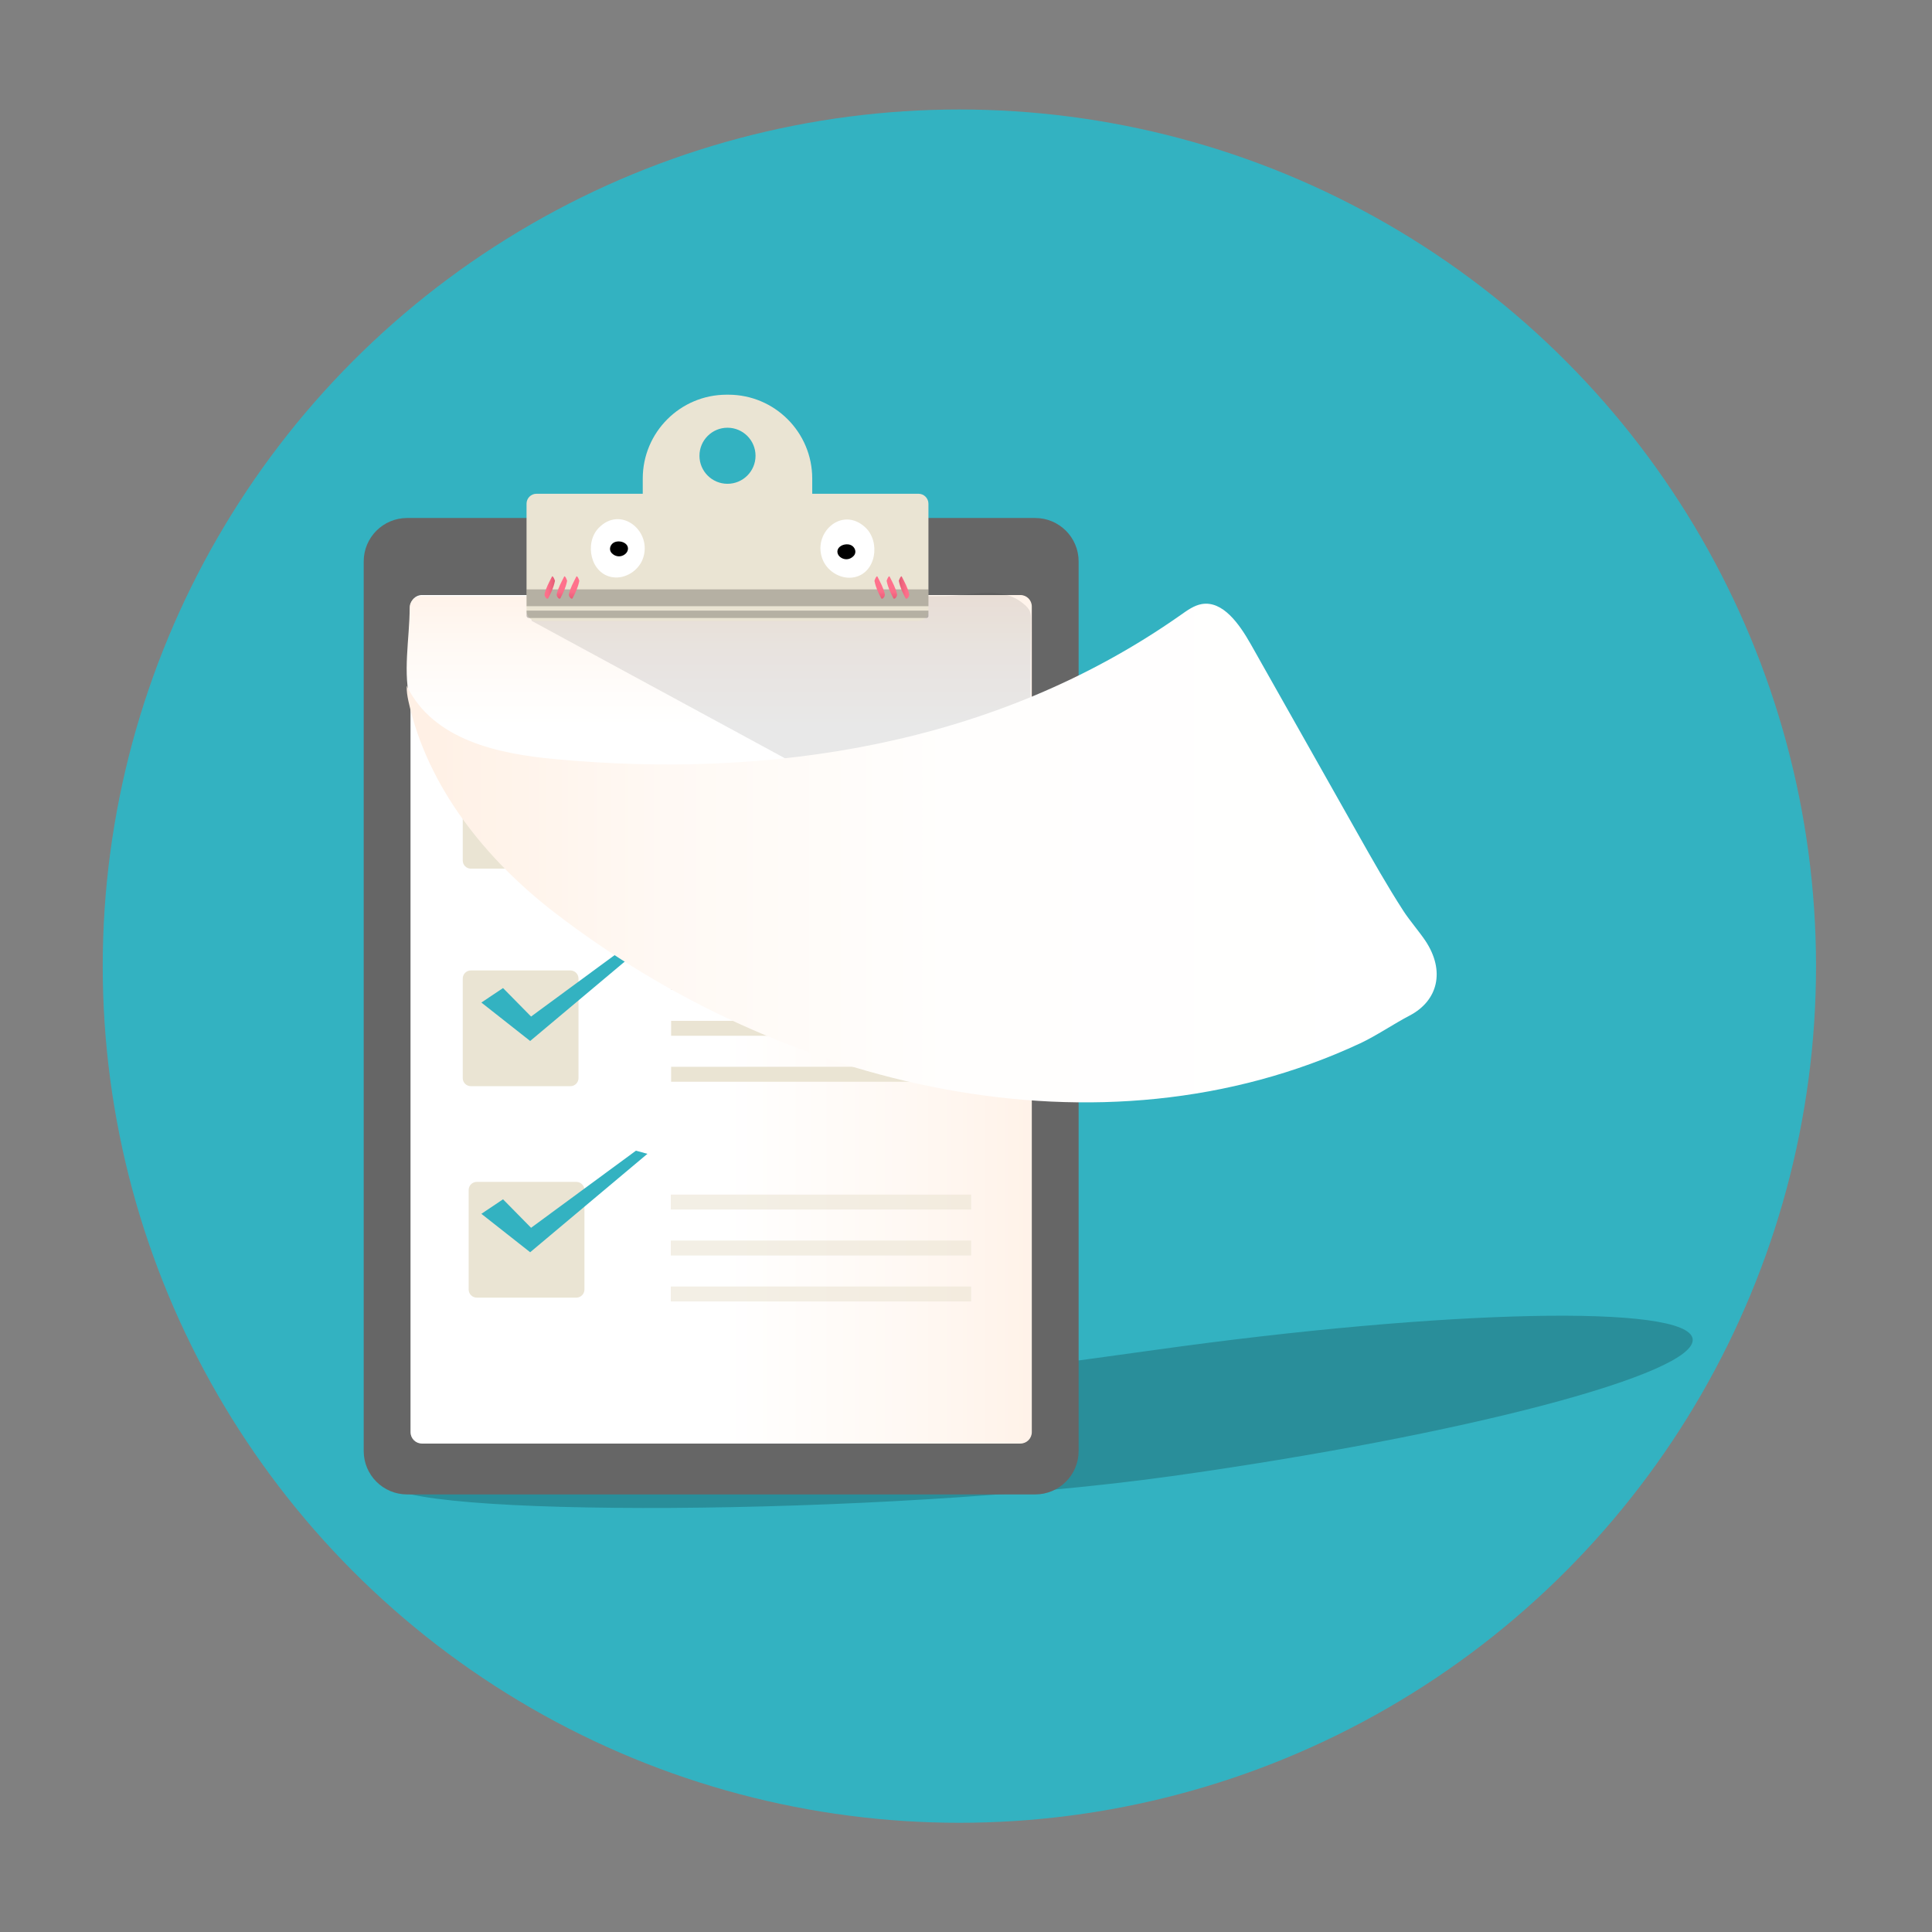 <?xml version="1.0" encoding="utf-8"?>
<!-- Generator: Adobe Illustrator 16.0.0, SVG Export Plug-In . SVG Version: 6.00 Build 0)  -->
<!DOCTYPE svg PUBLIC "-//W3C//DTD SVG 1.1//EN" "http://www.w3.org/Graphics/SVG/1.1/DTD/svg11.dtd">
<svg version="1.1" id="Capa_1" xmlns:x="http://ns.adobe.com/Extensibility/1.0/" xmlns:i="http://ns.adobe.com/AdobeIllustrator/10.0/" xmlns:graph="http://ns.adobe.com/Graphs/1.0/"
	 xmlns="http://www.w3.org/2000/svg" xmlns:xlink="http://www.w3.org/1999/xlink" x="0px" y="0px" width="95px" height="95px"
	 viewBox="0 0 95 95" enable-background="new 0 0 95 95" xml:space="preserve">
<rect x="0" y="0" width="95" height="95" fill="#808080" stroke="none"/>
<circle fill="#33B2C1" cx="47.174" cy="47.507" r="42.123"/>
<g>
	<defs>
		<filter id="Adobe_OpacityMaskFilter" filterUnits="userSpaceOnUse" x="187.317" y="144.614" width="39.534" height="7.267">
			<feFlood  style="flood-color:white;flood-opacity:1" result="back"/>
			<feBlend  in="SourceGraphic" in2="back" mode="normal"/>
		</filter>
	</defs>
	<mask maskUnits="userSpaceOnUse" x="187.317" y="144.614" width="39.534" height="7.267" id="SVGID_1_">
		<g filter="url(#Adobe_OpacityMaskFilter)">
			<defs>
				<filter id="Adobe_OpacityMaskFilter_1_" filterUnits="userSpaceOnUse" x="187.317" y="144.614" width="39.534" height="7.267">
					<feFlood  style="flood-color:white;flood-opacity:1" result="back"/>
					<feBlend  in="SourceGraphic" in2="back" mode="normal"/>
				</filter>
			</defs>
			<mask maskUnits="userSpaceOnUse" x="187.317" y="144.614" width="39.534" height="7.267" id="SVGID_1_">
				<g filter="url(#Adobe_OpacityMaskFilter_1_)">
				</g>
			</mask>
			
				<linearGradient id="SVGID_2_" gradientUnits="userSpaceOnUse" x1="236.773" y1="174.461" x2="197.62" y2="168.975" gradientTransform="matrix(0.99 -0.139 0.139 0.99 -31.822 8.32)">
				<stop  offset="0.004" style="stop-color:#000000"/>
				<stop  offset="0.091" style="stop-color:#0F0F0F"/>
				<stop  offset="0.257" style="stop-color:#373737"/>
				<stop  offset="0.486" style="stop-color:#777777"/>
				<stop  offset="0.767" style="stop-color:#CECECE"/>
				<stop  offset="0.914" style="stop-color:#FFFFFF"/>
			</linearGradient>
			<path mask="url(#SVGID_1_)" fill="url(#SVGID_2_)" d="M226.85,145.479c0.182,1.3-8.518,3.593-19.434,5.123
				c-10.916,1.527-19.912,1.714-20.096,0.415c-0.182-1.3,8.521-3.593,19.436-5.122S226.668,144.18,226.85,145.479z"/>
		</g>
	</mask>
	
		<linearGradient id="SVGID_3_" gradientUnits="userSpaceOnUse" x1="236.773" y1="174.461" x2="197.62" y2="168.975" gradientTransform="matrix(0.99 -0.139 0.139 0.99 -31.822 8.32)">
		<stop  offset="0.004" style="stop-color:#000000"/>
		<stop  offset="0.914" style="stop-color:#000000"/>
	</linearGradient>
	<path opacity="0.2" fill="url(#SVGID_3_)" d="M226.85,145.479c0.182,1.3-8.518,3.593-19.434,5.123
		c-10.916,1.527-19.912,1.714-20.096,0.415c-0.182-1.3,8.521-3.593,19.436-5.122S226.668,144.18,226.85,145.479z"/>
	<g>
		<g>
			<path fill="#E6E7E8" d="M195.713,145.582l-9.483,2.77c-0.017,0.036-0.026,0.055-0.044,0.091l0.607,2.079
				c0.033,0.02,0.052,0.031,0.085,0.053l0.597-0.176c0.032,0.018,0.051,0.029,0.084,0.047l0.334,0.896
				c0.032,0.018,0.051,0.028,0.082,0.046l7.9-2.308c0.016-0.032,0.027-0.052,0.043-0.083l-0.199-0.936
				c0.018-0.033,0.027-0.052,0.045-0.083l0.598-0.175c0.018-0.036,0.027-0.055,0.043-0.09l-0.607-2.079
				C195.764,145.613,195.746,145.602,195.713,145.582z"/>
			<g>
				<defs>
					<filter id="Adobe_OpacityMaskFilter_2_" filterUnits="userSpaceOnUse" x="194.703" y="145.564" width="1.721" height="3.553">
						<feFlood  style="flood-color:white;flood-opacity:1" result="back"/>
						<feBlend  in="SourceGraphic" in2="back" mode="normal"/>
					</filter>
				</defs>
				<mask maskUnits="userSpaceOnUse" x="194.703" y="145.564" width="1.721" height="3.553" id="SVGID_4_">
					<g filter="url(#Adobe_OpacityMaskFilter_2_)">
						<defs>
							
								<filter id="Adobe_OpacityMaskFilter_3_" filterUnits="userSpaceOnUse" x="194.703" y="145.564" width="1.721" height="3.553">
								<feFlood  style="flood-color:white;flood-opacity:1" result="back"/>
								<feBlend  in="SourceGraphic" in2="back" mode="normal"/>
							</filter>
						</defs>
						<mask maskUnits="userSpaceOnUse" x="194.703" y="145.564" width="1.721" height="3.553" id="SVGID_4_">
							<g filter="url(#Adobe_OpacityMaskFilter_3_)">
							</g>
						</mask>
						
							<linearGradient id="SVGID_5_" gradientUnits="userSpaceOnUse" x1="1184.388" y1="352.504" x2="1186.433" y2="352.471" gradientTransform="matrix(0.96 -0.28 0.28 0.96 -1040.515 141.221)">
							<stop  offset="0.004" style="stop-color:#000000"/>
							<stop  offset="0.139" style="stop-color:#343434"/>
							<stop  offset="0.314" style="stop-color:#717171"/>
							<stop  offset="0.483" style="stop-color:#A4A4A4"/>
							<stop  offset="0.64" style="stop-color:#CBCBCB"/>
							<stop  offset="0.783" style="stop-color:#E8E8E8"/>
							<stop  offset="0.908" style="stop-color:#F9F9F9"/>
							<stop  offset="1" style="stop-color:#FFFFFF"/>
						</linearGradient>
						<path mask="url(#SVGID_4_)" fill="url(#SVGID_5_)" d="M195.732,145.564l-1.029,0.301l1,3.252l0.201-0.059
							c0.018-0.031,0.027-0.051,0.045-0.083l-0.201-0.935c0.018-0.032,0.027-0.051,0.043-0.083l0.59-0.172
							c0.016-0.036,0.025-0.055,0.043-0.089l-0.607-2.08C195.783,145.598,195.766,145.585,195.732,145.564z"/>
					</g>
				</mask>
				
					<linearGradient id="SVGID_6_" gradientUnits="userSpaceOnUse" x1="1184.388" y1="352.504" x2="1186.433" y2="352.471" gradientTransform="matrix(0.96 -0.28 0.28 0.96 -1040.515 141.221)">
					<stop  offset="0.004" style="stop-color:#000000"/>
					<stop  offset="1" style="stop-color:#000000"/>
				</linearGradient>
				<path opacity="0.26" fill="url(#SVGID_6_)" d="M195.732,145.564l-1.029,0.301l1,3.252l0.201-0.059
					c0.018-0.031,0.027-0.051,0.045-0.083l-0.201-0.935c0.018-0.032,0.027-0.051,0.043-0.083l0.59-0.172
					c0.016-0.036,0.025-0.055,0.043-0.089l-0.607-2.08C195.783,145.598,195.766,145.585,195.732,145.564z"/>
				<defs>
					<filter id="Adobe_OpacityMaskFilter_4_" filterUnits="userSpaceOnUse" x="188.73" y="147.367" width="1.834" height="3.496">
						<feFlood  style="flood-color:white;flood-opacity:1" result="back"/>
						<feBlend  in="SourceGraphic" in2="back" mode="normal"/>
					</filter>
				</defs>
				<mask maskUnits="userSpaceOnUse" x="188.73" y="147.367" width="1.834" height="3.496" id="SVGID_7_">
					<g filter="url(#Adobe_OpacityMaskFilter_4_)">
						<defs>
							<filter id="Adobe_OpacityMaskFilter_5_" filterUnits="userSpaceOnUse" x="188.73" y="147.367" width="1.834" height="3.496">
								<feFlood  style="flood-color:white;flood-opacity:1" result="back"/>
								<feBlend  in="SourceGraphic" in2="back" mode="normal"/>
							</filter>
						</defs>
						<mask maskUnits="userSpaceOnUse" x="188.73" y="147.367" width="1.834" height="3.496" id="SVGID_7_">
							<g filter="url(#Adobe_OpacityMaskFilter_5_)">
							</g>
						</mask>
						
							<linearGradient id="SVGID_8_" gradientUnits="userSpaceOnUse" x1="1177.92" y1="352.515" x2="1179.795" y2="352.484" gradientTransform="matrix(0.96 -0.28 0.28 0.96 -1040.515 141.221)">
							<stop  offset="0.004" style="stop-color:#000000"/>
							<stop  offset="0.091" style="stop-color:#0F0F0F"/>
							<stop  offset="0.257" style="stop-color:#373737"/>
							<stop  offset="0.486" style="stop-color:#777777"/>
							<stop  offset="0.767" style="stop-color:#CECECE"/>
							<stop  offset="0.914" style="stop-color:#FFFFFF"/>
						</linearGradient>
						<polygon mask="url(#SVGID_7_)" fill="url(#SVGID_8_)" points="188.73,147.611 189.729,150.863 190.564,150.619 
							189.564,147.367 						"/>
					</g>
				</mask>
				
					<linearGradient id="SVGID_9_" gradientUnits="userSpaceOnUse" x1="1177.92" y1="352.515" x2="1179.795" y2="352.484" gradientTransform="matrix(0.96 -0.28 0.28 0.96 -1040.515 141.221)">
					<stop  offset="0.004" style="stop-color:#000000"/>
					<stop  offset="0.914" style="stop-color:#000000"/>
				</linearGradient>
				<polygon opacity="0.26" fill="url(#SVGID_9_)" points="188.73,147.611 189.729,150.863 190.564,150.619 189.564,147.367 				"/>
				<defs>
					<filter id="Adobe_OpacityMaskFilter_6_" filterUnits="userSpaceOnUse" x="186.338" y="147.949" width="2.236" height="3.386">
						<feFlood  style="flood-color:white;flood-opacity:1" result="back"/>
						<feBlend  in="SourceGraphic" in2="back" mode="normal"/>
					</filter>
				</defs>
				<mask maskUnits="userSpaceOnUse" x="186.338" y="147.949" width="2.236" height="3.386" id="SVGID_10_">
					<g filter="url(#Adobe_OpacityMaskFilter_6_)">
						<defs>
							
								<filter id="Adobe_OpacityMaskFilter_7_" filterUnits="userSpaceOnUse" x="186.338" y="147.949" width="2.236" height="3.386">
								<feFlood  style="flood-color:white;flood-opacity:1" result="back"/>
								<feBlend  in="SourceGraphic" in2="back" mode="normal"/>
							</filter>
						</defs>
						<mask maskUnits="userSpaceOnUse" x="186.338" y="147.949" width="2.236" height="3.386" id="SVGID_10_">
							<g filter="url(#Adobe_OpacityMaskFilter_7_)">
							</g>
						</mask>
						
							<linearGradient id="SVGID_11_" gradientUnits="userSpaceOnUse" x1="1175.601" y1="352.516" x2="1177.236" y2="352.489" gradientTransform="matrix(0.96 -0.28 0.28 0.96 -1040.515 141.221)">
							<stop  offset="0.004" style="stop-color:#000000"/>
							<stop  offset="0.091" style="stop-color:#0F0F0F"/>
							<stop  offset="0.257" style="stop-color:#373737"/>
							<stop  offset="0.486" style="stop-color:#777777"/>
							<stop  offset="0.767" style="stop-color:#CECECE"/>
							<stop  offset="0.914" style="stop-color:#FFFFFF"/>
						</linearGradient>
						<path mask="url(#SVGID_10_)" fill="url(#SVGID_11_)" d="M186.38,148.297c-0.017,0.036-0.026,0.055-0.042,0.09l0.606,2.079
							c0.032,0.021,0.051,0.032,0.083,0.054l0.59-0.173c0.031,0.018,0.051,0.028,0.082,0.046l0.334,0.896
							c0.031,0.018,0.05,0.028,0.082,0.046l0.459-0.134l-1.001-3.252L186.38,148.297z"/>
					</g>
				</mask>
				
					<linearGradient id="SVGID_12_" gradientUnits="userSpaceOnUse" x1="1175.601" y1="352.516" x2="1177.236" y2="352.489" gradientTransform="matrix(0.96 -0.28 0.28 0.96 -1040.515 141.221)">
					<stop  offset="0.004" style="stop-color:#000000"/>
					<stop  offset="0.914" style="stop-color:#000000"/>
				</linearGradient>
				<path opacity="0.26" fill="url(#SVGID_12_)" d="M186.38,148.297c-0.017,0.036-0.026,0.055-0.042,0.09l0.606,2.079
					c0.032,0.021,0.051,0.032,0.083,0.054l0.59-0.173c0.031,0.018,0.051,0.028,0.082,0.046l0.334,0.896
					c0.031,0.018,0.05,0.028,0.082,0.046l0.459-0.134l-1.001-3.252L186.38,148.297z"/>
				<defs>
					<filter id="Adobe_OpacityMaskFilter_8_" filterUnits="userSpaceOnUse" x="190.785" y="146.765" width="1.834" height="3.497">
						<feFlood  style="flood-color:white;flood-opacity:1" result="back"/>
						<feBlend  in="SourceGraphic" in2="back" mode="normal"/>
					</filter>
				</defs>
				<mask maskUnits="userSpaceOnUse" x="190.785" y="146.765" width="1.834" height="3.497" id="SVGID_13_">
					<g filter="url(#Adobe_OpacityMaskFilter_8_)">
						<defs>
							
								<filter id="Adobe_OpacityMaskFilter_9_" filterUnits="userSpaceOnUse" x="190.785" y="146.765" width="1.834" height="3.497">
								<feFlood  style="flood-color:white;flood-opacity:1" result="back"/>
								<feBlend  in="SourceGraphic" in2="back" mode="normal"/>
							</filter>
						</defs>
						<mask maskUnits="userSpaceOnUse" x="190.785" y="146.765" width="1.834" height="3.497" id="SVGID_13_">
							<g filter="url(#Adobe_OpacityMaskFilter_9_)">
							</g>
						</mask>
						
							<linearGradient id="SVGID_14_" gradientUnits="userSpaceOnUse" x1="1180.103" y1="352.514" x2="1181.989" y2="352.483" gradientTransform="matrix(0.96 -0.28 0.28 0.96 -1040.515 141.221)">
							<stop  offset="0.004" style="stop-color:#000000"/>
							<stop  offset="1" style="stop-color:#FFFFFF"/>
						</linearGradient>
						<polygon mask="url(#SVGID_13_)" fill="url(#SVGID_14_)" points="190.785,147.01 191.784,150.262 192.619,150.018 
							191.619,146.765 						"/>
					</g>
				</mask>
				
					<linearGradient id="SVGID_15_" gradientUnits="userSpaceOnUse" x1="1180.103" y1="352.514" x2="1181.989" y2="352.483" gradientTransform="matrix(0.96 -0.28 0.28 0.96 -1040.515 141.221)">
					<stop  offset="0.004" style="stop-color:#000000"/>
					<stop  offset="1" style="stop-color:#000000"/>
				</linearGradient>
				<polygon opacity="0.26" fill="url(#SVGID_15_)" points="190.785,147.01 191.784,150.262 192.619,150.018 191.619,146.765 				
					"/>
				<defs>
					<filter id="Adobe_OpacityMaskFilter_10_" filterUnits="userSpaceOnUse" x="192.711" y="146.203" width="1.836" height="3.497">
						<feFlood  style="flood-color:white;flood-opacity:1" result="back"/>
						<feBlend  in="SourceGraphic" in2="back" mode="normal"/>
					</filter>
				</defs>
				<mask maskUnits="userSpaceOnUse" x="192.711" y="146.203" width="1.836" height="3.497" id="SVGID_16_">
					<g filter="url(#Adobe_OpacityMaskFilter_10_)">
						<defs>
							
								<filter id="Adobe_OpacityMaskFilter_11_" filterUnits="userSpaceOnUse" x="192.711" y="146.203" width="1.836" height="3.497">
								<feFlood  style="flood-color:white;flood-opacity:1" result="back"/>
								<feBlend  in="SourceGraphic" in2="back" mode="normal"/>
							</filter>
						</defs>
						<mask maskUnits="userSpaceOnUse" x="192.711" y="146.203" width="1.836" height="3.497" id="SVGID_16_">
							<g filter="url(#Adobe_OpacityMaskFilter_11_)">
							</g>
						</mask>
						
							<linearGradient id="SVGID_17_" gradientUnits="userSpaceOnUse" x1="1182.264" y1="352.51" x2="1184.05" y2="352.481" gradientTransform="matrix(0.96 -0.28 0.28 0.96 -1040.515 141.221)">
							<stop  offset="0.004" style="stop-color:#000000"/>
							<stop  offset="1" style="stop-color:#FFFFFF"/>
						</linearGradient>
						<polygon mask="url(#SVGID_16_)" fill="url(#SVGID_17_)" points="192.711,146.447 193.712,149.7 194.547,149.455 
							193.547,146.203 						"/>
					</g>
				</mask>
				
					<linearGradient id="SVGID_18_" gradientUnits="userSpaceOnUse" x1="1182.264" y1="352.51" x2="1184.05" y2="352.481" gradientTransform="matrix(0.96 -0.28 0.28 0.96 -1040.515 141.221)">
					<stop  offset="0.004" style="stop-color:#000000"/>
					<stop  offset="1" style="stop-color:#000000"/>
				</linearGradient>
				<polygon opacity="0.26" fill="url(#SVGID_18_)" points="192.711,146.447 193.712,149.7 194.547,149.455 193.547,146.203 				"/>
			</g>
		</g>
	</g>
	<g>
		<path fill="#E6E7E8" d="M196.75,142.295l-13.2,3.755c-0.024,0.044-0.039,0.069-0.063,0.113l0.742,2.612
			c0.045,0.025,0.07,0.04,0.115,0.064l0.83-0.236c0.044,0.021,0.07,0.034,0.112,0.057l0.421,1.123
			c0.044,0.021,0.068,0.034,0.112,0.057l10.995-3.127c0.025-0.041,0.041-0.066,0.066-0.107l-0.232-1.177
			c0.023-0.041,0.039-0.065,0.064-0.106l0.832-0.236c0.023-0.045,0.037-0.07,0.062-0.113l-0.742-2.613
			C196.82,142.334,196.795,142.32,196.75,142.295z"/>
		<path fill="#E6E7E8" d="M198.346,119.764c-2.178-7.657-10.093-12.131-17.756-10.086c-7.84,2.094-12.441,10.107-10.286,17.932
			c1.036,3.762,3.453,6.766,6.55,8.621c1.506,0.904,2.69,2.254,3.375,3.872l2.301,5.438l14.984-4.262l-0.938-6.049
			c-0.264-1.709,0.031-3.451,0.801-4.999C198.936,127.098,199.377,123.396,198.346,119.764z"/>
		
			<linearGradient id="SVGID_19_" gradientUnits="userSpaceOnUse" x1="889.032" y1="-199.198" x2="889.032" y2="-214.357" gradientTransform="matrix(0.944 -0.331 0.331 0.944 -583.832 623.002)">
			<stop  offset="0.015" style="stop-color:#FFF0E5"/>
			<stop  offset="0.325" style="stop-color:#FFF2E9"/>
			<stop  offset="0.607" style="stop-color:#FFF8F4"/>
			<stop  offset="1" style="stop-color:#FFFFFF"/>
		</linearGradient>
		<path fill="url(#SVGID_19_)" d="M189.135,126.076c-0.412,0.301-0.557,0.932-0.642,1.445c-0.118,0.721-0.151,1.484-0.172,2.223
			c-0.006,0.217-0.007,0.432-0.006,0.646c-0.274,0.123-0.569,0.199-0.883,0.215c-0.271,0.014-0.544-0.027-0.805-0.119
			c0.191-0.379,0.333-0.789,0.408-1.219c0.218-1.242-0.587-2.711-1.821-2.808c-1.248-0.098-1.324,1.748-1.057,2.76
			c0.143,0.537,0.387,0.995,0.706,1.374c-0.278,0.299-0.599,0.555-0.929,0.764c-0.16,0.102-0.331,0.189-0.509,0.263
			c-0.472-0.533-1.001-1.005-1.565-1.411c-0.473-0.34-1.004-0.613-1.559-0.58c-0.507,0.029-1.014,0.445-1.108,1.002
			c-0.229,1.338,1.285,2.23,2.272,2.459c0.307,0.071,0.619,0.1,0.927,0.095c0.299-0.007,0.672-0.173,0.96-0.133
			c0.884,0.123,1.243,2.246,1.422,2.95c0.319,1.257,0.478,2.56,0.682,3.844c0.047,0.298,0.129,0.646,0.383,0.775
			c0.695,0.35,0.482-0.859,0.438-1.246c-0.266-2.305-0.707-4.51-1.94-6.525c-0.024-0.04-0.05-0.081-0.075-0.121
			c0.234-0.107,0.461-0.23,0.676-0.367c0.376-0.238,0.729-0.541,1.034-0.896c0.132,0.068,0.271,0.13,0.411,0.183
			c0.67,0.256,1.352,0.25,1.987,0.051c0.173,2.279,0.755,4.535,1.714,6.647c0.05,0.108,0.101,0.216,0.152,0.323
			c0.447,0.938,1.572,0.34,1.11-0.592c-0.896-1.811-1.464-3.77-1.774-5.755c-0.061-0.386-0.107-0.771-0.141-1.158
			c1.031-0.739,1.778-1.992,1.859-3.321C191.367,126.585,190.201,125.301,189.135,126.076z M180.412,131.224
			c-0.412-0.41,0.092-0.587,0.412-0.521c0.59,0.119,1.207,0.643,1.713,1.15c-0.344,0.043-0.693,0.035-1.033-0.032
			C181.092,131.74,180.729,131.541,180.412,131.224z M185.314,127.922c0.454,0.188,0.447,1.008,0.303,1.438
			c-0.027,0.083-0.061,0.163-0.095,0.242C185.209,129.102,185.112,128.443,185.314,127.922z M189.488,129.379
			c-0.042,0.062-0.086,0.121-0.133,0.18c0-0.076-0.001-0.152-0.001-0.227c0.001-0.286,0.046-2.695,0.64-2.204
			C190.592,127.621,189.757,128.987,189.488,129.379z"/>
		<path fill="#EAE4D3" d="M198.152,143.494l-15.164,4.311c-0.301,0.086-0.614-0.068-0.713-0.352l-1.896-5.473
			c-0.106-0.306,0.078-0.641,0.404-0.734l15.793-4.49c0.326-0.094,0.66,0.096,0.73,0.411l1.266,5.651
			C198.639,143.111,198.453,143.408,198.152,143.494z"/>
		<g>
			<path fill="#FFFFFF" d="M184.049,144.854c0.314-0.074,0.453-0.301,0.485-0.604c0.046-0.451-0.151-1.088-0.685-1.125
				c-0.096-0.007-0.193,0.014-0.283,0.051c-0.484,0.197-0.58,0.841-0.351,1.261C183.389,144.751,183.684,144.937,184.049,144.854z"
				/>
			<g>
				<g>
					<path fill="#333333" d="M182.948,142.77c-0.013,0-0.024-0.004-0.033-0.014c-0.016-0.02-0.015-0.047,0.003-0.062
						c0.29-0.263,0.761-0.393,1.146-0.316c0.023,0.006,0.039,0.029,0.034,0.053s-0.028,0.039-0.052,0.033
						c-0.359-0.072-0.799,0.05-1.069,0.296C182.969,142.766,182.959,142.77,182.948,142.77z"/>
				</g>
				<g>
					<path fill="#333333" d="M182.863,142.448c-0.012,0-0.024-0.004-0.033-0.014c-0.016-0.018-0.015-0.045,0.003-0.062
						c0.044-0.039,0.092-0.078,0.144-0.11c0.021-0.014,0.048-0.009,0.061,0.013c0.014,0.02,0.008,0.047-0.013,0.06
						c-0.048,0.031-0.093,0.065-0.132,0.103C182.884,142.445,182.873,142.448,182.863,142.448z M183.154,142.257
						c-0.018,0-0.033-0.009-0.04-0.024c-0.011-0.021-0.001-0.048,0.021-0.059c0.054-0.026,0.111-0.048,0.168-0.067
						c0.022-0.007,0.047,0.006,0.056,0.028c0.007,0.023-0.006,0.049-0.028,0.055c-0.054,0.019-0.107,0.039-0.158,0.063
						C183.167,142.256,183.16,142.257,183.154,142.257z M183.485,142.148c-0.021,0-0.038-0.015-0.042-0.035
						c-0.006-0.024,0.01-0.047,0.033-0.052c0.061-0.011,0.12-0.019,0.18-0.023c0.022-0.003,0.045,0.017,0.047,0.041
						c0.001,0.023-0.017,0.044-0.041,0.047c-0.056,0.003-0.112,0.011-0.168,0.021C183.49,142.147,183.488,142.148,183.485,142.148z
						 M183.971,142.144c-0.004,0-0.006,0-0.01,0c-0.041-0.01-0.086-0.015-0.131-0.018c-0.023-0.003-0.041-0.023-0.04-0.048
						c0.001-0.023,0.023-0.041,0.047-0.04c0.049,0.003,0.097,0.01,0.142,0.02c0.023,0.004,0.039,0.027,0.035,0.052
						C184.009,142.13,183.99,142.144,183.971,142.144z"/>
				</g>
			</g>
			<path d="M184.096,143.657c-0.029-0.036-0.073-0.063-0.133-0.074c-0.094-0.015-0.203,0.019-0.271,0.081
				c-0.093,0.088-0.091,0.236-0.005,0.308c0.057,0.046,0.145,0.067,0.232,0.049c0.119-0.024,0.201-0.136,0.211-0.226
				C184.137,143.744,184.125,143.695,184.096,143.657z"/>
		</g>
		<g>
			<path fill="#FFFFFF" d="M194.975,141.814c-0.318,0.053-0.533-0.104-0.679-0.371c-0.216-0.398-0.279-1.062,0.2-1.301
				c0.086-0.045,0.184-0.062,0.281-0.062c0.521-0.004,0.859,0.555,0.807,1.028C195.545,141.467,195.344,141.752,194.975,141.814z"/>
			<g>
				<g>
					<path fill="#333333" d="M194.035,139.614c-0.014,0-0.027-0.007-0.036-0.019c-0.014-0.021-0.009-0.049,0.013-0.062
						c0.325-0.219,0.811-0.278,1.178-0.147c0.023,0.009,0.035,0.033,0.027,0.056c-0.01,0.023-0.033,0.035-0.057,0.026
						c-0.344-0.123-0.796-0.065-1.102,0.14C194.053,139.611,194.044,139.614,194.035,139.614z"/>
				</g>
				<g>
					<path fill="#333333" d="M193.99,139.285c-0.014,0-0.027-0.008-0.035-0.02c-0.014-0.02-0.008-0.047,0.012-0.061
						c0.039-0.025,0.08-0.051,0.124-0.072c0.021-0.011,0.048-0.002,0.059,0.02s0.001,0.048-0.021,0.059
						c-0.039,0.021-0.078,0.043-0.113,0.066C194.009,139.283,193.999,139.285,193.99,139.285z M194.271,139.148
						c-0.018,0-0.036-0.012-0.041-0.029c-0.009-0.023,0.004-0.048,0.027-0.056c0.056-0.02,0.114-0.034,0.174-0.047
						c0.023-0.004,0.047,0.011,0.051,0.034c0.006,0.023-0.01,0.047-0.033,0.053c-0.057,0.01-0.111,0.025-0.164,0.043
						C194.281,139.148,194.276,139.148,194.271,139.148z M195.131,139.143c-0.006,0-0.01-0.002-0.014-0.003
						c-0.051-0.019-0.105-0.032-0.162-0.044c-0.025-0.004-0.039-0.027-0.035-0.051s0.027-0.039,0.051-0.035
						c0.061,0.012,0.119,0.027,0.176,0.048c0.021,0.009,0.033,0.033,0.025,0.056C195.166,139.132,195.148,139.143,195.131,139.143z
						 M194.613,139.08c-0.021,0-0.041-0.018-0.043-0.041s0.016-0.045,0.041-0.047c0.059-0.006,0.121-0.006,0.18-0.003
						c0.025,0.001,0.043,0.022,0.041,0.046c0,0.023-0.021,0.043-0.045,0.042c-0.057-0.003-0.113-0.003-0.17,0.003
						C194.615,139.08,194.615,139.08,194.613,139.08z"/>
				</g>
			</g>
			<path d="M194.383,140.658c0.012-0.043,0.043-0.086,0.096-0.118c0.078-0.051,0.191-0.062,0.277-0.03
				c0.119,0.045,0.178,0.184,0.123,0.281c-0.033,0.066-0.107,0.119-0.193,0.136c-0.121,0.023-0.238-0.046-0.283-0.127
				C194.378,140.756,194.369,140.705,194.383,140.658z"/>
		</g>
		<defs>
			<filter id="Adobe_OpacityMaskFilter_12_" filterUnits="userSpaceOnUse" x="184.004" y="143.736" width="13.506" height="4.519">
				<feFlood  style="flood-color:white;flood-opacity:1" result="back"/>
				<feBlend  in="SourceGraphic" in2="back" mode="normal"/>
			</filter>
		</defs>
		<mask maskUnits="userSpaceOnUse" x="184.004" y="143.736" width="13.506" height="4.519" id="SVGID_20_">
			<g filter="url(#Adobe_OpacityMaskFilter_12_)">
				<defs>
					
						<filter id="Adobe_OpacityMaskFilter_13_" filterUnits="userSpaceOnUse" x="184.004" y="143.736" width="13.506" height="4.519">
						<feFlood  style="flood-color:white;flood-opacity:1" result="back"/>
						<feBlend  in="SourceGraphic" in2="back" mode="normal"/>
					</filter>
				</defs>
				<mask maskUnits="userSpaceOnUse" x="184.004" y="143.736" width="13.506" height="4.519" id="SVGID_20_">
					<g filter="url(#Adobe_OpacityMaskFilter_13_)">
					</g>
				</mask>
				
					<linearGradient id="SVGID_21_" gradientUnits="userSpaceOnUse" x1="757.717" y1="-152.413" x2="771.54" y2="-152.413" gradientTransform="matrix(0.962 -0.274 0.274 0.962 -503.055 501.727)">
					<stop  offset="0.004" style="stop-color:#000000"/>
					<stop  offset="1" style="stop-color:#FFFFFF"/>
				</linearGradient>
				<polygon mask="url(#SVGID_20_)" fill="url(#SVGID_21_)" points="197.51,144.475 184.214,148.255 184.004,147.517 
					197.301,143.736 				"/>
			</g>
		</mask>
		
			<linearGradient id="SVGID_22_" gradientUnits="userSpaceOnUse" x1="757.717" y1="-152.413" x2="771.54" y2="-152.413" gradientTransform="matrix(0.962 -0.274 0.274 0.962 -503.055 501.727)">
			<stop  offset="0.004" style="stop-color:#000000"/>
			<stop  offset="1" style="stop-color:#000000"/>
		</linearGradient>
		<polygon opacity="0.26" fill="url(#SVGID_22_)" points="197.51,144.475 184.214,148.255 184.004,147.517 197.301,143.736 		"/>
	</g>
	<linearGradient id="SVGID_23_" gradientUnits="userSpaceOnUse" x1="167.678" y1="115.039" x2="165.611" y2="112.613">
		<stop  offset="0.015" style="stop-color:#FFF0E5"/>
		<stop  offset="0.325" style="stop-color:#FFF2E9"/>
		<stop  offset="0.607" style="stop-color:#FFF8F4"/>
		<stop  offset="1" style="stop-color:#FFFFFF"/>
	</linearGradient>
	<path fill="url(#SVGID_23_)" d="M167.998,114.355c0.34-0.615,0.156-1.494-0.467-1.887c-0.797-0.504-1.874-0.212-2.298,0.63
		c-0.407,0.808-0.112,1.827,0.742,2.179c0.358,0.146,0.771,0.139,1.134,0.004c0.236,0.016,0.455-0.086,0.585-0.299
		c0.061-0.099,0.116-0.197,0.163-0.299c0.047-0.079,0.088-0.164,0.119-0.254C167.984,114.405,167.992,114.381,167.998,114.355z"/>
	
		<linearGradient id="SVGID_24_" gradientUnits="userSpaceOnUse" x1="-404.81" y1="960.501" x2="-406.877" y2="958.074" gradientTransform="matrix(0.861 0.508 -0.508 0.861 1020.029 -514.802)">
		<stop  offset="0.015" style="stop-color:#FFF0E5"/>
		<stop  offset="0.325" style="stop-color:#FFF2E9"/>
		<stop  offset="0.607" style="stop-color:#FFF8F4"/>
		<stop  offset="1" style="stop-color:#FFFFFF"/>
	</linearGradient>
	<path fill="url(#SVGID_24_)" d="M184.016,106.504c0.605-0.359,0.893-1.207,0.555-1.863c-0.43-0.838-1.506-1.135-2.298-0.625
		c-0.761,0.49-1.025,1.517-0.468,2.254c0.234,0.309,0.594,0.512,0.975,0.58c0.195,0.133,0.436,0.158,0.655,0.04
		c0.103-0.055,0.2-0.111,0.293-0.176c0.081-0.044,0.158-0.095,0.231-0.157C183.978,106.539,183.996,106.521,184.016,106.504z"/>
	<linearGradient id="SVGID_25_" gradientUnits="userSpaceOnUse" x1="165.219" y1="124.024" x2="162.316" y2="120.617">
		<stop  offset="0.015" style="stop-color:#FFF0E5"/>
		<stop  offset="0.325" style="stop-color:#FFF2E9"/>
		<stop  offset="0.607" style="stop-color:#FFF8F4"/>
		<stop  offset="1" style="stop-color:#FFFFFF"/>
	</linearGradient>
	<path fill="url(#SVGID_25_)" d="M166.936,121.938c-1.783-0.489-3.774-0.648-5.584-0.361c-0.35,0.055-0.647,0.363-0.647,0.891
		c0,0.441,0.296,0.947,0.647,0.891c0.921-0.149,1.834-0.368,2.758-0.506c0.918-0.137,1.842-0.179,2.764-0.28
		C167.122,122.544,167.211,122.013,166.936,121.938z"/>
	
		<linearGradient id="SVGID_26_" gradientUnits="userSpaceOnUse" x1="-560.952" y1="1582.524" x2="-563.854" y2="1579.117" gradientTransform="matrix(0.627 0.779 -0.779 0.627 1758.157 -447.354)">
		<stop  offset="0.015" style="stop-color:#FFF0E5"/>
		<stop  offset="0.325" style="stop-color:#FFF2E9"/>
		<stop  offset="0.607" style="stop-color:#FFF8F4"/>
		<stop  offset="1" style="stop-color:#FFFFFF"/>
	</linearGradient>
	<path fill="url(#SVGID_26_)" d="M176.15,107.51c-0.736-1.697-1.859-3.348-3.217-4.578c-0.264-0.238-0.689-0.277-1.1,0.054
		c-0.346,0.277-0.553,0.824-0.289,1.062c0.693,0.624,1.437,1.199,2.122,1.832c0.683,0.631,1.294,1.323,1.95,1.978
		C175.795,108.035,176.266,107.771,176.15,107.51z"/>
	
		<linearGradient id="SVGID_27_" gradientUnits="userSpaceOnUse" x1="1004.368" y1="-501.507" x2="1001.465" y2="-504.915" gradientTransform="matrix(-0.549 0.836 0.836 0.549 1165.49 -456.715)">
		<stop  offset="0.015" style="stop-color:#FFF0E5"/>
		<stop  offset="0.325" style="stop-color:#FFF2E9"/>
		<stop  offset="0.607" style="stop-color:#FFF8F4"/>
		<stop  offset="1" style="stop-color:#FFFFFF"/>
	</linearGradient>
	<path fill="url(#SVGID_27_)" d="M192.245,107.699c0.569-1.76,1.53-3.511,2.763-4.865c0.24-0.264,0.66-0.343,1.1-0.053
		c0.371,0.242,0.631,0.768,0.391,1.029c-0.631,0.688-1.316,1.332-1.938,2.027c-0.619,0.693-1.16,1.443-1.751,2.156
		C192.649,108.188,192.157,107.971,192.245,107.699z"/>
</g>
<rect x="59.565" y="-25.941" fill="#E5820C" width="15.645" height="15.646"/>
<rect x="78.481" y="-25.941" fill="#E6E7E8" width="15.646" height="15.646"/>
<rect x="40.817" y="-25.941" fill="#13364C" width="15.476" height="15.476"/>
<rect x="22.07" y="-25.941" fill="#666666" width="15.476" height="15.476"/>
<rect x="3.323" y="-25.941" fill="#33B2C1" width="15.475" height="15.476"/>
<rect x="97.4" y="-25.941" fill="#746666" width="16.284" height="16.283"/>
<rect x="-15.425" y="-25.941" fill="#F26D6E" width="15.476" height="15.476"/>
<g>
	<defs>
		<filter id="Adobe_OpacityMaskFilter_14_" filterUnits="userSpaceOnUse" x="19.05" y="64.696" width="64.186" height="9.454">
			<feFlood  style="flood-color:white;flood-opacity:1" result="back"/>
			<feBlend  in="SourceGraphic" in2="back" mode="normal"/>
		</filter>
	</defs>
	<mask maskUnits="userSpaceOnUse" x="19.05" y="64.696" width="64.186" height="9.454" id="SVGID_28_">
		<g filter="url(#Adobe_OpacityMaskFilter_14_)">
			<defs>
				<filter id="Adobe_OpacityMaskFilter_15_" filterUnits="userSpaceOnUse" x="19.05" y="64.696" width="64.186" height="9.454">
					<feFlood  style="flood-color:white;flood-opacity:1" result="back"/>
					<feBlend  in="SourceGraphic" in2="back" mode="normal"/>
				</filter>
			</defs>
			<mask maskUnits="userSpaceOnUse" x="19.05" y="64.696" width="64.186" height="9.454" id="SVGID_28_">
				<g filter="url(#Adobe_OpacityMaskFilter_15_)">
				</g>
			</mask>
			
				<linearGradient id="SVGID_29_" gradientUnits="userSpaceOnUse" x1="105.475" y1="76.476" x2="41.908" y2="67.57" gradientTransform="matrix(0.99 -0.139 0.139 0.99 -31.822 8.32)">
				<stop  offset="0.004" style="stop-color:#000000"/>
				<stop  offset="0.091" style="stop-color:#0F0F0F"/>
				<stop  offset="0.257" style="stop-color:#373737"/>
				<stop  offset="0.486" style="stop-color:#777777"/>
				<stop  offset="0.767" style="stop-color:#CECECE"/>
				<stop  offset="0.914" style="stop-color:#FFFFFF"/>
			</linearGradient>
			<path mask="url(#SVGID_28_)" fill="url(#SVGID_29_)" d="M83.231,65.836c0.239,1.71-11.222,4.732-25.6,6.746
				c-14.379,2.014-38.34,2.047-38.58,0.335c-0.239-1.712,23.333-4.52,37.711-6.534C71.141,64.369,82.99,64.123,83.231,65.836z"/>
		</g>
	</mask>
	
		<linearGradient id="SVGID_30_" gradientUnits="userSpaceOnUse" x1="105.475" y1="76.476" x2="41.908" y2="67.57" gradientTransform="matrix(0.99 -0.139 0.139 0.99 -31.822 8.32)">
		<stop  offset="0.004" style="stop-color:#000000"/>
		<stop  offset="0.914" style="stop-color:#000000"/>
	</linearGradient>
	<path opacity="0.2" fill="url(#SVGID_30_)" d="M83.231,65.836c0.239,1.71-11.222,4.732-25.6,6.746
		c-14.379,2.014-38.34,2.047-38.58,0.335c-0.239-1.712,23.333-4.52,37.711-6.534C71.141,64.369,82.99,64.123,83.231,65.836z"/>
	<g>
		<path fill="#666666" d="M50.903,73.484H20.019c-1.179,0-2.135-0.955-2.135-2.135V27.606c0-1.179,0.956-2.135,2.135-2.135h30.884
			c1.179,0,2.135,0.956,2.135,2.135V71.35C53.038,72.529,52.082,73.484,50.903,73.484z"/>
		<linearGradient id="SVGID_31_" gradientUnits="userSpaceOnUse" x1="52.905" y1="50.122" x2="35.502" y2="50.122">
			<stop  offset="0.015" style="stop-color:#FFF0E5"/>
			<stop  offset="0.497" style="stop-color:#FFF9F4"/>
			<stop  offset="1" style="stop-color:#FFFFFF"/>
		</linearGradient>
		<path fill="url(#SVGID_31_)" d="M50.174,70.983H20.748c-0.311,0-0.562-0.251-0.562-0.562V29.821c0-0.311,0.251-0.562,0.562-0.562
			h29.426c0.311,0,0.562,0.251,0.562,0.562v40.601C50.735,70.732,50.484,70.983,50.174,70.983z"/>
		<g>
			<rect x="33" y="36.872" fill="#E6E6E6" width="14.767" height="0.735"/>
			<rect x="33" y="39.131" fill="#E6E6E6" width="14.767" height="0.736"/>
			<rect x="33" y="41.392" fill="#E6E6E6" width="14.767" height="0.735"/>
		</g>
		<g>
			<rect x="33" y="47.937" fill="#EAE4D3" width="14.767" height="0.735"/>
			<rect x="33" y="50.196" fill="#EAE4D3" width="14.767" height="0.735"/>
			<rect x="33" y="52.456" fill="#EAE4D3" width="14.767" height="0.735"/>
		</g>
		<g opacity="0.59">
			<rect x="32.984" y="58.74" fill="#EAE4D3" width="14.768" height="0.735"/>
			<rect x="32.984" y="61.001" fill="#EAE4D3" width="14.768" height="0.734"/>
			<rect x="32.984" y="63.26" fill="#EAE4D3" width="14.768" height="0.735"/>
		</g>
		<path fill="#EAE4D3" d="M28.046,42.713h-4.892c-0.222,0-0.4-0.179-0.4-0.4V37.42c0-0.221,0.179-0.4,0.4-0.4h4.892
			c0.222,0,0.4,0.179,0.4,0.4v4.893C28.447,42.535,28.268,42.713,28.046,42.713z"/>
		<path fill="#EAE4D3" d="M28.046,53.41h-4.892c-0.222,0-0.4-0.179-0.4-0.399v-4.893c0-0.221,0.179-0.4,0.4-0.4h4.892
			c0.222,0,0.4,0.179,0.4,0.4v4.893C28.447,53.231,28.268,53.41,28.046,53.41z"/>
		<path fill="#EAE4D3" d="M28.338,63.807h-4.893c-0.221,0-0.4-0.179-0.4-0.399v-4.894c0-0.221,0.179-0.399,0.4-0.399h4.893
			c0.221,0,0.4,0.179,0.4,0.399v4.894C28.738,63.628,28.559,63.807,28.338,63.807z"/>
		<polygon fill="#F65D74" points="30.271,35.207 25.116,38.999 23.736,37.598 22.672,38.31 25.07,40.2 30.836,35.36 		"/>
		<polygon fill="#33B2C1" points="31.27,46.194 26.114,49.985 24.735,48.585 23.67,49.297 26.069,51.187 31.835,46.347 		"/>
		<polygon fill="#33B2C1" points="31.27,56.582 26.114,60.373 24.735,58.972 23.67,59.686 26.069,61.575 31.835,56.735 		"/>
		<linearGradient id="SVGID_32_" gradientUnits="userSpaceOnUse" x1="35.345" y1="27.862" x2="35.345" y2="35.661">
			<stop  offset="0.015" style="stop-color:#FFF0E5"/>
			<stop  offset="0.497" style="stop-color:#FFF9F4"/>
			<stop  offset="1" style="stop-color:#FFFFFF"/>
		</linearGradient>
		<path fill="url(#SVGID_32_)" d="M21.354,37.111c0.354,0.588,0.744,1.151,1.131,1.675c1.881,2.547,4.391,4.606,7.138,6.159
			c3.204,1.811,6.717,2.983,10.263,3.917c0.935,0.247,10.807,2.155,10.807,1.904V29.874c0-0.31-0.251-0.562-0.562-0.562H20.706
			c-0.311,0-0.562,0.251-0.562,0.562c0,1.539-0.368,3.247,0.06,4.721C20.454,35.457,20.871,36.308,21.354,37.111z"/>
		<defs>
			<filter id="Adobe_OpacityMaskFilter_16_" filterUnits="userSpaceOnUse" x="26.137" y="29.152" width="24.562" height="14.476">
				<feFlood  style="flood-color:white;flood-opacity:1" result="back"/>
				<feBlend  in="SourceGraphic" in2="back" mode="normal"/>
			</filter>
		</defs>
		<mask maskUnits="userSpaceOnUse" x="26.137" y="29.152" width="24.562" height="14.476" id="SVGID_33_">
			<g filter="url(#Adobe_OpacityMaskFilter_16_)">
				<defs>
					<filter id="Adobe_OpacityMaskFilter_17_" filterUnits="userSpaceOnUse" x="26.137" y="29.152" width="24.562" height="14.476">
						<feFlood  style="flood-color:white;flood-opacity:1" result="back"/>
						<feBlend  in="SourceGraphic" in2="back" mode="normal"/>
					</filter>
				</defs>
				<mask maskUnits="userSpaceOnUse" x="26.137" y="29.152" width="24.562" height="14.476" id="SVGID_33_">
					<g filter="url(#Adobe_OpacityMaskFilter_17_)">
					</g>
				</mask>
				<linearGradient id="SVGID_34_" gradientUnits="userSpaceOnUse" x1="38.417" y1="37.874" x2="38.417" y2="31.079">
					<stop  offset="0.004" style="stop-color:#000000"/>
					<stop  offset="0.091" style="stop-color:#0F0F0F"/>
					<stop  offset="0.257" style="stop-color:#373737"/>
					<stop  offset="0.486" style="stop-color:#777777"/>
					<stop  offset="0.767" style="stop-color:#CECECE"/>
					<stop  offset="0.914" style="stop-color:#FFFFFF"/>
				</linearGradient>
				<path mask="url(#SVGID_33_)" fill="url(#SVGID_34_)" d="M26.138,30.526c0.317,0.172,0.645,0.351,0.983,0.534
					c0.849,0.46,1.768,0.959,2.765,1.5c1.393,0.755,2.955,1.603,4.719,2.56c1.928,1.046,4.132,2.242,6.675,3.621
					c2.037,1.104,4.32,2.344,6.899,3.743c0.341,0.185,1.861,1.259,2.207,1.133c0.464-0.17,0.263-1.565,0.263-2.028
					c0.003-1.064,0.014-2.126,0.019-3.19c0.008-2.624-0.002-5.253,0.03-7.878c0.001-0.167,0.002-0.34-0.07-0.492
					c-0.048-0.098-0.123-0.179-0.201-0.253c-0.16-0.149-0.339-0.275-0.53-0.372c-0.985-0.498-2.42-0.105-3.373-0.097
					c-1.838,0.016-3.519,0.011-5.06,0.039l-15.327,0.325C26.137,29.672,26.137,30.526,26.138,30.526z"/>
			</g>
		</mask>
		<linearGradient id="SVGID_35_" gradientUnits="userSpaceOnUse" x1="38.417" y1="37.874" x2="38.417" y2="31.079">
			<stop  offset="0.004" style="stop-color:#000000"/>
			<stop  offset="0.914" style="stop-color:#000000"/>
		</linearGradient>
		<path opacity="0.09" fill="url(#SVGID_35_)" d="M26.138,30.526c0.317,0.172,0.645,0.351,0.983,0.534
			c0.849,0.46,1.768,0.959,2.765,1.5c1.393,0.755,2.955,1.603,4.719,2.56c1.928,1.046,4.132,2.242,6.675,3.621
			c2.037,1.104,4.32,2.344,6.899,3.743c0.341,0.185,1.861,1.259,2.207,1.133c0.464-0.17,0.263-1.565,0.263-2.028
			c0.003-1.064,0.014-2.126,0.019-3.19c0.008-2.624-0.002-5.253,0.03-7.878c0.001-0.167,0.002-0.34-0.07-0.492
			c-0.048-0.098-0.123-0.179-0.201-0.253c-0.16-0.149-0.339-0.275-0.53-0.372c-0.985-0.498-2.42-0.105-3.373-0.097
			c-1.838,0.016-3.519,0.011-5.06,0.039l-15.327,0.325C26.137,29.672,26.137,30.526,26.138,30.526z"/>
		<path fill="#EAE4D3" d="M45.164,24.279h-5.225v-0.746c0-2.278-1.847-4.125-4.125-4.125H35.73c-2.278,0-4.125,1.847-4.125,4.125
			v0.746h-5.225c-0.27,0-0.489,0.219-0.489,0.489v5.271c0,0.271,0.219,0.49,0.489,0.49h18.783c0.271,0,0.49-0.219,0.49-0.49v-5.271
			C45.653,24.499,45.434,24.279,45.164,24.279z M35.772,23.789c-0.761,0-1.378-0.617-1.378-1.378c0-0.762,0.617-1.379,1.378-1.379
			s1.379,0.617,1.379,1.379C37.151,23.172,36.533,23.789,35.772,23.789z"/>
		<g>
			<defs>
				<filter id="Adobe_OpacityMaskFilter_18_" filterUnits="userSpaceOnUse" x="25.892" y="28.98" width="19.762" height="0.828">
					<feFlood  style="flood-color:white;flood-opacity:1" result="back"/>
					<feBlend  in="SourceGraphic" in2="back" mode="normal"/>
				</filter>
			</defs>
			<mask maskUnits="userSpaceOnUse" x="25.892" y="28.98" width="19.762" height="0.828" id="SVGID_36_">
				<g filter="url(#Adobe_OpacityMaskFilter_18_)">
					<defs>
						<filter id="Adobe_OpacityMaskFilter_19_" filterUnits="userSpaceOnUse" x="25.892" y="28.98" width="19.762" height="0.828">
							<feFlood  style="flood-color:white;flood-opacity:1" result="back"/>
							<feBlend  in="SourceGraphic" in2="back" mode="normal"/>
						</filter>
					</defs>
					<mask maskUnits="userSpaceOnUse" x="25.892" y="28.98" width="19.762" height="0.828" id="SVGID_36_">
						<g filter="url(#Adobe_OpacityMaskFilter_19_)">
						</g>
					</mask>
					<linearGradient id="SVGID_37_" gradientUnits="userSpaceOnUse" x1="25.892" y1="29.395" x2="45.653" y2="29.395">
						<stop  offset="0.004" style="stop-color:#000000"/>
						<stop  offset="0.091" style="stop-color:#0F0F0F"/>
						<stop  offset="0.257" style="stop-color:#373737"/>
						<stop  offset="0.486" style="stop-color:#777777"/>
						<stop  offset="0.767" style="stop-color:#CECECE"/>
						<stop  offset="0.914" style="stop-color:#FFFFFF"/>
					</linearGradient>
					<rect x="25.892" y="28.98" mask="url(#SVGID_36_)" fill="url(#SVGID_37_)" width="19.762" height="0.828"/>
				</g>
			</mask>
			<linearGradient id="SVGID_38_" gradientUnits="userSpaceOnUse" x1="25.892" y1="29.395" x2="45.653" y2="29.395">
				<stop  offset="0.004" style="stop-color:#000000"/>
				<stop  offset="0.914" style="stop-color:#000000"/>
			</linearGradient>
			<rect x="25.892" y="28.98" opacity="0.23" fill="url(#SVGID_38_)" width="19.762" height="0.828"/>
			<defs>
				<filter id="Adobe_OpacityMaskFilter_20_" filterUnits="userSpaceOnUse" x="25.892" y="30.023" width="19.762" height="0.364">
					<feFlood  style="flood-color:white;flood-opacity:1" result="back"/>
					<feBlend  in="SourceGraphic" in2="back" mode="normal"/>
				</filter>
			</defs>
			<mask maskUnits="userSpaceOnUse" x="25.892" y="30.023" width="19.762" height="0.364" id="SVGID_39_">
				<g filter="url(#Adobe_OpacityMaskFilter_20_)">
					<defs>
						<filter id="Adobe_OpacityMaskFilter_21_" filterUnits="userSpaceOnUse" x="25.892" y="30.023" width="19.762" height="0.364">
							<feFlood  style="flood-color:white;flood-opacity:1" result="back"/>
							<feBlend  in="SourceGraphic" in2="back" mode="normal"/>
						</filter>
					</defs>
					<mask maskUnits="userSpaceOnUse" x="25.892" y="30.023" width="19.762" height="0.364" id="SVGID_39_">
						<g filter="url(#Adobe_OpacityMaskFilter_21_)">
						</g>
					</mask>
					<linearGradient id="SVGID_40_" gradientUnits="userSpaceOnUse" x1="25.892" y1="30.205" x2="45.653" y2="30.205">
						<stop  offset="0.004" style="stop-color:#000000"/>
						<stop  offset="0.091" style="stop-color:#0F0F0F"/>
						<stop  offset="0.257" style="stop-color:#373737"/>
						<stop  offset="0.486" style="stop-color:#777777"/>
						<stop  offset="0.767" style="stop-color:#CECECE"/>
						<stop  offset="0.914" style="stop-color:#FFFFFF"/>
					</linearGradient>
					<path mask="url(#SVGID_39_)" fill="url(#SVGID_40_)" d="M45.562,30.387H26c-0.06,0-0.109-0.049-0.109-0.109v-0.254h19.762
						v0.273C45.653,30.347,45.612,30.387,45.562,30.387z"/>
				</g>
			</mask>
			<linearGradient id="SVGID_41_" gradientUnits="userSpaceOnUse" x1="25.892" y1="30.205" x2="45.653" y2="30.205">
				<stop  offset="0.004" style="stop-color:#000000"/>
				<stop  offset="0.914" style="stop-color:#000000"/>
			</linearGradient>
			<path opacity="0.23" fill="url(#SVGID_41_)" d="M45.562,30.387H26c-0.06,0-0.109-0.049-0.109-0.109v-0.254h19.762v0.273
				C45.653,30.347,45.612,30.387,45.562,30.387z"/>
		</g>
		<g>
			<g>
				<path fill="#FFFFFF" d="M41.993,28.387c-0.612,0.117-1.27-0.259-1.521-0.824c-0.583-1.312,0.911-2.72,2.08-1.627
					C43.304,26.638,43.088,28.178,41.993,28.387z"/>
				<path d="M41.184,27.057c0.018-0.075,0.067-0.147,0.154-0.204c0.131-0.087,0.324-0.112,0.471-0.062
					c0.203,0.07,0.306,0.298,0.222,0.465c-0.055,0.109-0.177,0.203-0.323,0.234c-0.202,0.043-0.405-0.068-0.484-0.2
					C41.181,27.217,41.165,27.135,41.184,27.057z"/>
			</g>
			<g>
				<path fill="#FFFFFF" d="M30.14,28.386c0.618,0.084,1.251-0.326,1.467-0.903c0.502-1.34-1.075-2.668-2.176-1.516
					C28.724,26.708,29.034,28.234,30.14,28.386z"/>
				<path d="M30.867,26.89c-0.022-0.074-0.076-0.143-0.166-0.195c-0.137-0.08-0.331-0.095-0.475-0.037
					c-0.199,0.081-0.287,0.313-0.193,0.476c0.061,0.106,0.189,0.194,0.336,0.217c0.205,0.033,0.401-0.09,0.471-0.225
					C30.88,27.05,30.89,26.967,30.867,26.89z"/>
			</g>
		</g>
		<g>
			<linearGradient id="SVGID_42_" gradientUnits="userSpaceOnUse" x1="26.774" y1="28.89" x2="27.287" y2="28.89">
				<stop  offset="0.015" style="stop-color:#FF718C"/>
				<stop  offset="0.359" style="stop-color:#FA6D88"/>
				<stop  offset="0.775" style="stop-color:#EB617B"/>
				<stop  offset="1" style="stop-color:#E05872"/>
			</linearGradient>
			<path fill="url(#SVGID_42_)" d="M27.141,28.353c-0.145,0.288-0.294,0.549-0.364,0.863c-0.023,0.106,0.129,0.3,0.183,0.195
				c0.147-0.288,0.252-0.493,0.326-0.839c0,0,0,0,0,0C27.306,28.572,27.183,28.268,27.141,28.353z"/>
			<linearGradient id="SVGID_43_" gradientUnits="userSpaceOnUse" x1="27.629" y1="28.89" x2="27.629" y2="29.523">
				<stop  offset="0.015" style="stop-color:#FF718C"/>
				<stop  offset="0.359" style="stop-color:#FA6D88"/>
				<stop  offset="0.775" style="stop-color:#EB617B"/>
				<stop  offset="1" style="stop-color:#E05872"/>
			</linearGradient>
			<path fill="url(#SVGID_43_)" d="M27.74,28.353c-0.144,0.288-0.293,0.549-0.364,0.863c-0.024,0.106,0.129,0.3,0.183,0.195
				c0.147-0.288,0.252-0.493,0.325-0.839c0,0,0,0-0.001,0C27.905,28.572,27.783,28.268,27.74,28.353z"/>
			<linearGradient id="SVGID_44_" gradientUnits="userSpaceOnUse" x1="28.229" y1="28.89" x2="28.229" y2="29.523">
				<stop  offset="0.015" style="stop-color:#FF718C"/>
				<stop  offset="0.359" style="stop-color:#FA6D88"/>
				<stop  offset="0.775" style="stop-color:#EB617B"/>
				<stop  offset="1" style="stop-color:#E05872"/>
			</linearGradient>
			<path fill="url(#SVGID_44_)" d="M28.339,28.353c-0.144,0.288-0.293,0.549-0.364,0.863c-0.024,0.106,0.129,0.3,0.183,0.195
				c0.147-0.288,0.252-0.493,0.326-0.839c0,0,0,0-0.001,0C28.505,28.572,28.382,28.268,28.339,28.353z"/>
		</g>
		<g>
			
				<linearGradient id="SVGID_45_" gradientUnits="userSpaceOnUse" x1="216.623" y1="28.89" x2="217.137" y2="28.89" gradientTransform="matrix(-1 0 0 1 261.334 0)">
				<stop  offset="0.015" style="stop-color:#FF718C"/>
				<stop  offset="0.359" style="stop-color:#FA6D88"/>
				<stop  offset="0.775" style="stop-color:#EB617B"/>
				<stop  offset="1" style="stop-color:#E05872"/>
			</linearGradient>
			<path fill="url(#SVGID_45_)" d="M44.344,28.353c0.145,0.288,0.294,0.549,0.364,0.863c0.024,0.106-0.129,0.3-0.183,0.195
				c-0.147-0.288-0.252-0.493-0.325-0.839l0,0C44.179,28.572,44.301,28.268,44.344,28.353z"/>
			
				<linearGradient id="SVGID_46_" gradientUnits="userSpaceOnUse" x1="217.48" y1="28.89" x2="217.48" y2="29.524" gradientTransform="matrix(-1 0 0 1 261.334 0)">
				<stop  offset="0.015" style="stop-color:#FF718C"/>
				<stop  offset="0.359" style="stop-color:#FA6D88"/>
				<stop  offset="0.775" style="stop-color:#EB617B"/>
				<stop  offset="1" style="stop-color:#E05872"/>
			</linearGradient>
			<path fill="url(#SVGID_46_)" d="M43.745,28.353c0.144,0.288,0.293,0.549,0.364,0.863c0.024,0.106-0.129,0.3-0.183,0.195
				c-0.147-0.288-0.252-0.493-0.326-0.839h0C43.58,28.572,43.702,28.268,43.745,28.353z"/>
			
				<linearGradient id="SVGID_47_" gradientUnits="userSpaceOnUse" x1="218.078" y1="28.89" x2="218.078" y2="29.524" gradientTransform="matrix(-1 0 0 1 261.334 0)">
				<stop  offset="0.015" style="stop-color:#FF718C"/>
				<stop  offset="0.359" style="stop-color:#FA6D88"/>
				<stop  offset="0.775" style="stop-color:#EB617B"/>
				<stop  offset="1" style="stop-color:#E05872"/>
			</linearGradient>
			<path fill="url(#SVGID_47_)" d="M43.146,28.353c0.144,0.288,0.293,0.549,0.364,0.863c0.023,0.106-0.129,0.3-0.183,0.195
				c-0.147-0.288-0.252-0.493-0.326-0.839c0,0,0.001,0,0.001,0C42.98,28.572,43.103,28.268,43.146,28.353z"/>
		</g>
		<linearGradient id="SVGID_48_" gradientUnits="userSpaceOnUse" x1="19.999" y1="41.945" x2="70.644" y2="41.945">
			<stop  offset="0.015" style="stop-color:#FFF0E5"/>
			<stop  offset="0.031" style="stop-color:#FFF1E6"/>
			<stop  offset="0.254" style="stop-color:#FFF9F4"/>
			<stop  offset="0.528" style="stop-color:#FFFEFD"/>
			<stop  offset="1" style="stop-color:#FFFFFF"/>
		</linearGradient>
		<path fill="url(#SVGID_48_)" d="M20.001,33.728c1.312,2.675,4.517,3.336,7.213,3.592c10.622,1.006,21.735-0.668,30.852-7.087
			c0.321-0.227,0.65-0.463,1.021-0.529c1.035-0.182,1.848,0.967,2.423,1.985c1.748,3.096,3.496,6.193,5.244,9.289
			c0.729,1.293,1.461,2.588,2.262,3.826c0.286,0.441,0.785,1.025,1.072,1.454c0.987,1.483,0.62,2.951-0.776,3.68
			c-0.769,0.401-1.652,1.002-2.431,1.365c-12.788,5.96-28.397,2.215-39.616-6.434c-3.354-2.585-6.253-6.155-7.182-10.393
			C20.03,34.23,19.989,33.98,20.001,33.728z"/>
	</g>
</g>
</svg>
